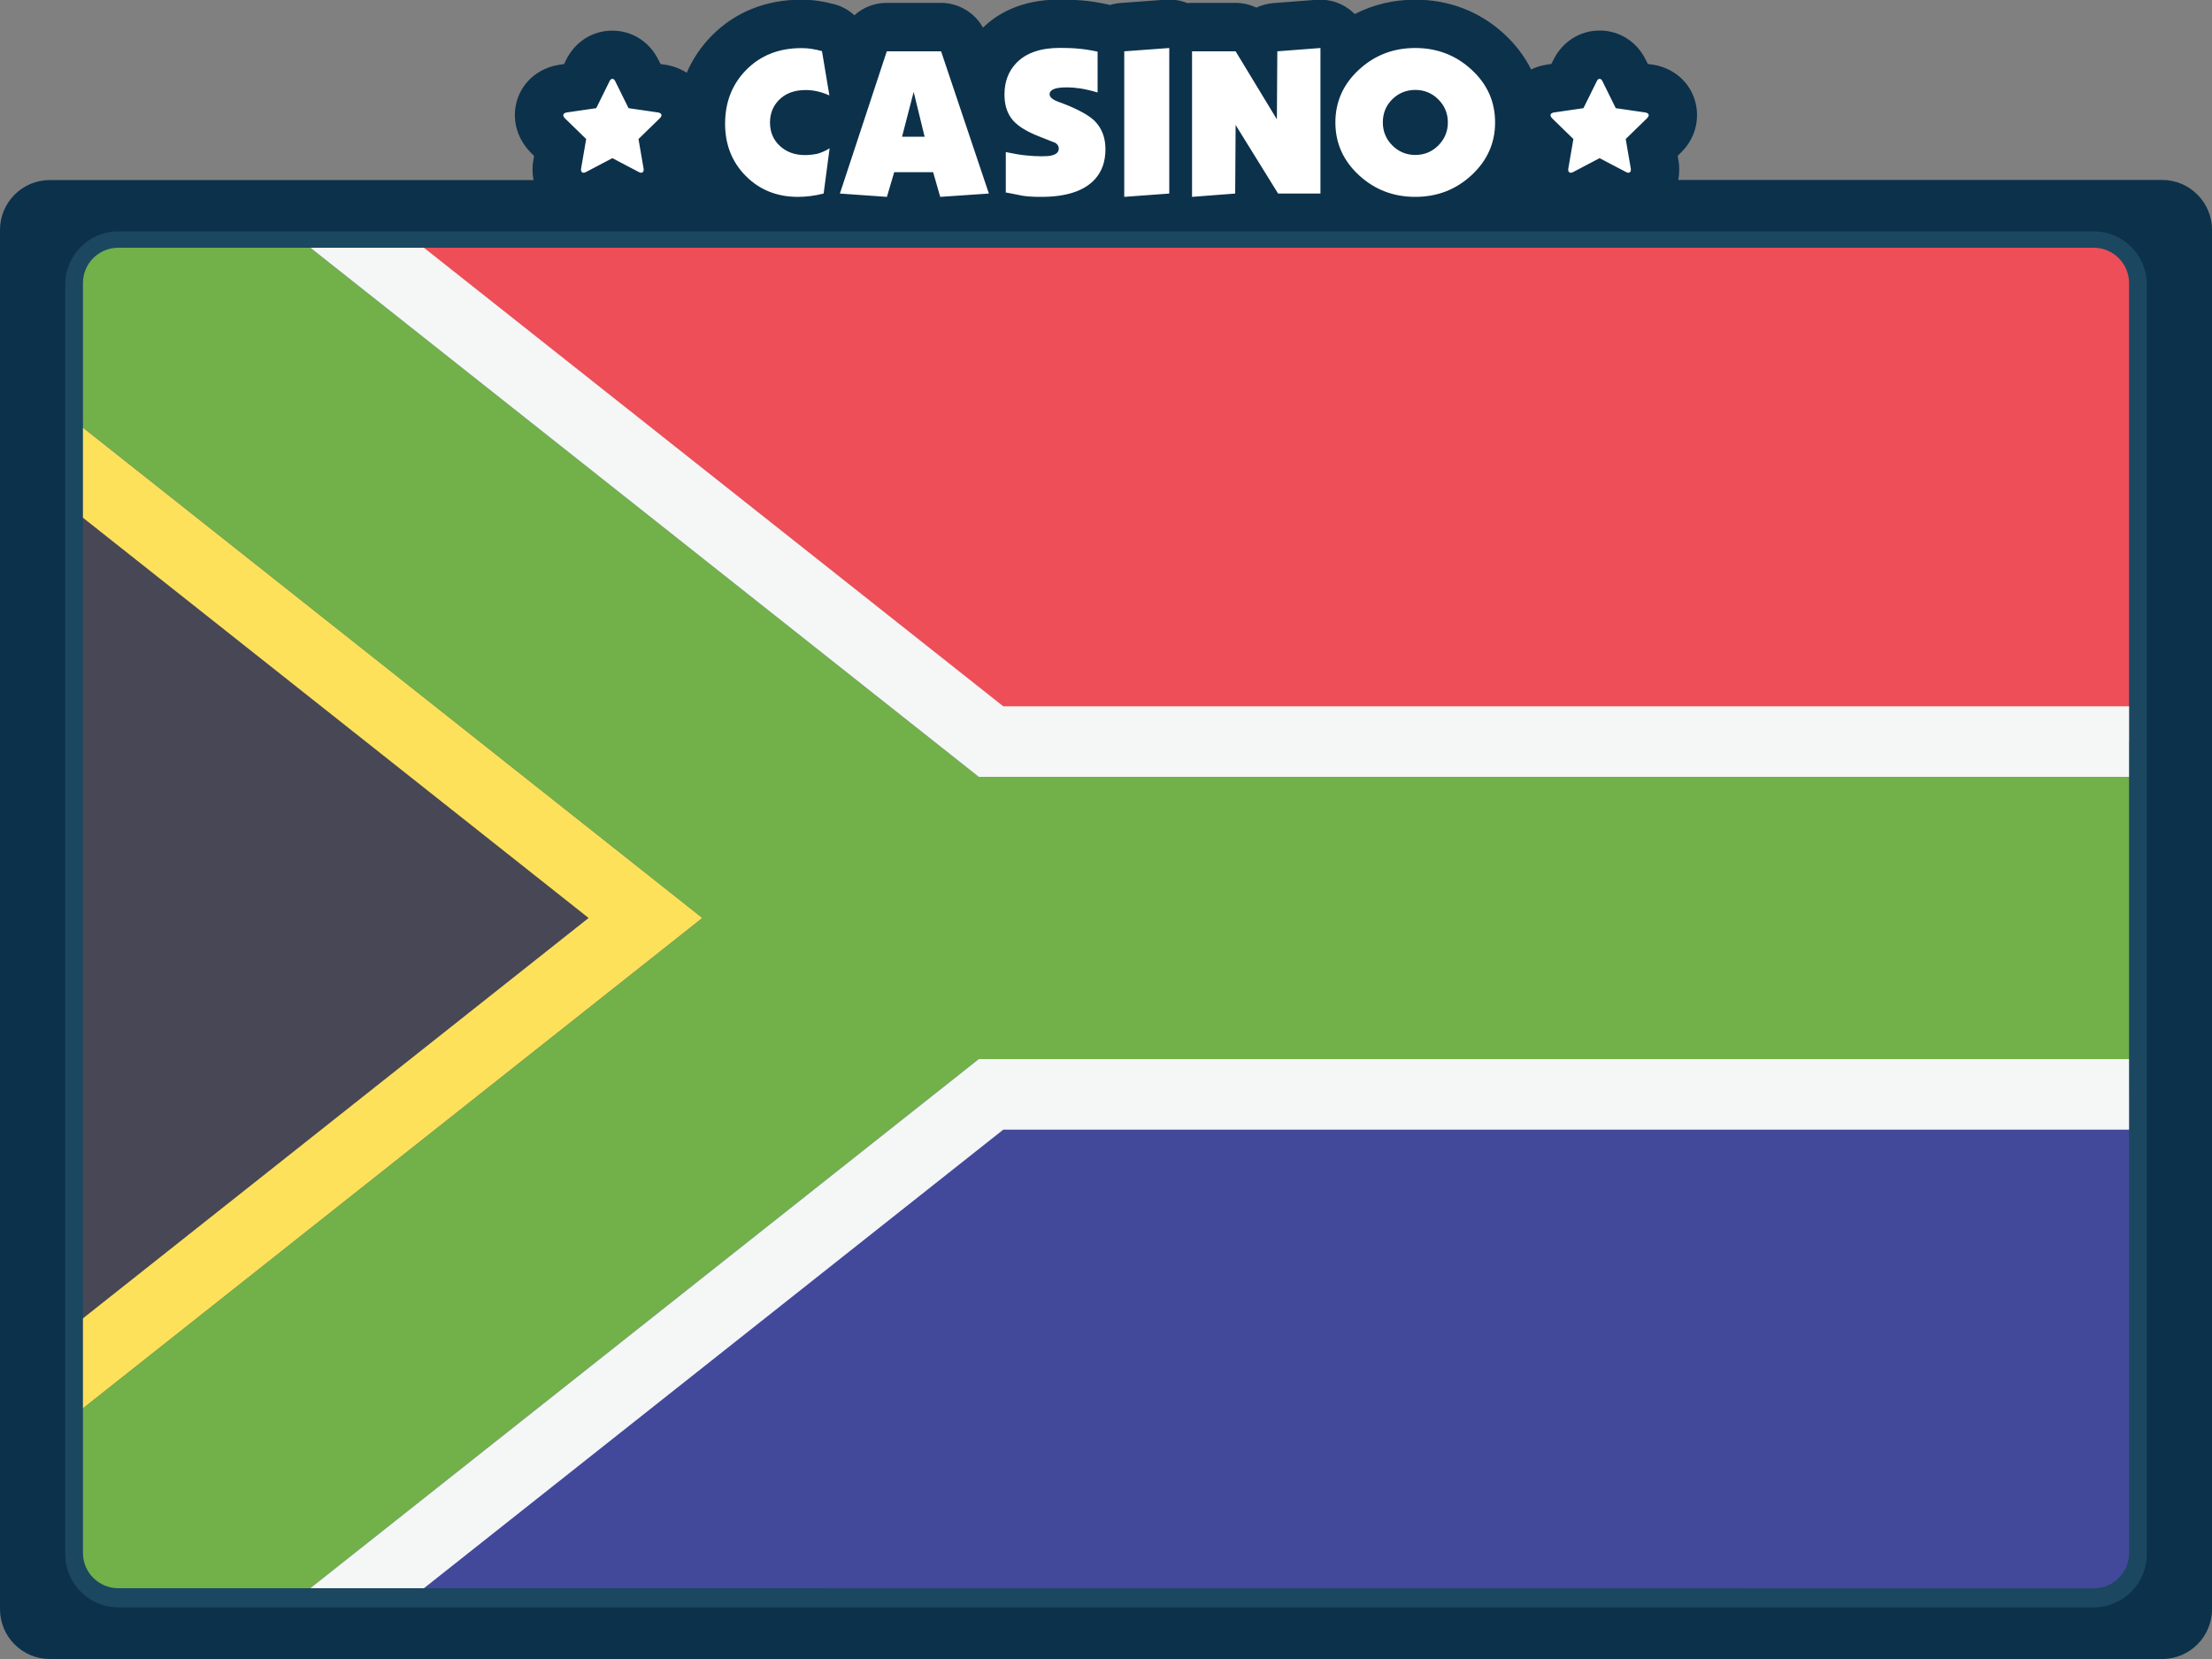 <?xml version="1.0" encoding="utf-8"?>
<!-- Generator: Adobe Illustrator 19.0.0, SVG Export Plug-In . SVG Version: 6.00 Build 0)  -->
<svg version="1.1" id="Слой_1" xmlns="http://www.w3.org/2000/svg" xmlns:xlink="http://www.w3.org/1999/xlink" x="0px" y="0px"
	 width="2000px" height="1500px" viewBox="0 0 2000 1500" style="enable-background:new 0 0 2000 1500;" xml:space="preserve">
<rect x="0" y="0" width="2000" height="1500" fill="#808080" stroke="none"/>
<style type="text/css">
	.st0{fill:#0C314B;}
	.st1{fill:#1C4760;}
	.st2{fill:#FFFFFF;}
	.st3{fill:#474756;}
	.st4{fill:#ED4E58;}
	.st5{fill:#42499B;}
	.st6{fill:#72B04A;}
	.st7{fill:#F5F6F6;}
	.st8{fill:#FEE15B;}
</style>
<g id="background">
	<path id="bg" class="st0" d="M1955,162.7h-437.6c0.6-3,0.9-6.1,0.9-9.3c0-2.8-0.2-5.5-0.6-8.1c0-0.1,0-0.2-0.1-0.3l-0.7-4.1
		l2.9-2.9c0.1-0.1,0.3-0.3,0.4-0.4c9.2-9.1,14.2-21,14.2-33.5c0-22.9-16.2-41.7-39.5-45.6c-0.3,0-0.6-0.1-0.9-0.1l-4.1-0.6l-1.7-3.4
		c-8-16.6-23.9-26.8-41.9-26.8s-33.9,10.3-41.9,26.8l-1.7,3.4l-4.1,0.6c-0.3,0-0.6,0.1-1,0.2c-4.7,0.8-9.2,2.2-13.2,4.2
		c-5.9-11.7-14-22.5-24.3-32c-22.1-20.4-49.9-31.1-80.5-31.1c-19.6,0-38.1,4.5-54.7,13c-0.5-0.5-1-1-1.5-1.4
		c-8.9-8.3-20.9-12.4-33-11.5l-39,3c-5.5,0.4-10.8,1.9-15.5,4.1c-5.8-2.8-12.2-4.3-18.8-4.3h-39.4c-1.4,0-2.8,0.1-4.2,0.2
		c-6.2-2.5-12.9-3.6-19.6-3.1l-40.7,3c-3.3,0.2-6.6,0.9-9.6,1.8c-0.8-0.2-1.7-0.4-2.5-0.6c-8.3-1.8-15.6-2.9-22.5-3.5
		c-6.2-0.5-13.2-0.8-20.7-0.8C922.6-0.4,901,13,888.8,25c-7.6-13.6-22.1-22.4-38.1-22.4h-49.1c-11,0-21.3,4.1-29.1,11.2
		C767.3,9,761,5.5,753.9,3.7c-4.7-1.2-9.3-2.2-13.5-2.8c-5-0.8-10.4-1.2-16-1.2c-31.8,0-59.7,11.2-80.7,32.4
		c-9.8,9.9-17.4,21.2-22.8,33.7c-5.4-3.5-11.8-6-18.7-7.2c-0.3,0-0.6-0.1-0.9-0.1l-4.1-0.6l-1.7-3.4c-8-16.6-23.9-26.8-41.9-26.8
		s-33.9,10.2-41.9,26.8l-1.7,3.4l-4.1,0.6c-0.3,0-0.6,0.1-1,0.2c-23.2,3.9-39.4,22.6-39.4,45.5c0,11.8,4.7,23.3,13.1,32.4
		c0.5,0.5,1,1,1.4,1.5l2.9,2.9l-0.7,4c-0.1,0.7-0.2,1.3-0.3,2c-0.2,1.2-0.4,3.5-0.4,6.5c0,3.2,0.3,6.3,0.9,9.3H45
		c-24.8,0-45,20.2-45,45V1455c0,24.8,20.2,45,45,45h1910c24.8,0,45-20.2,45-45V207.7C2000,183,1979.8,162.7,1955,162.7z"/>
	<path id="frame" class="st1" d="M1893.1,209.2H106.9c-26.4,0-47.9,21.5-47.9,47.9v1148.3c0,26.4,21.5,47.9,47.9,47.9h1786.2
		c26.4,0,47.9-21.5,47.9-47.9V257.1C1941,230.7,1919.5,209.2,1893.1,209.2z"/>
	<path id="casino" class="st2" d="M750.1,134.1l-5.4,40.9c-8,2-15.7,3-23.2,3c-19,0-34.7-6.3-47.2-18.9
		c-12.5-12.6-18.7-28.4-18.7-47.2c0-19.6,6.4-35.9,19.3-48.9c12.9-13,29.4-19.5,49.7-19.5c3.4,0,6.5,0.2,9.3,0.7
		c2.8,0.4,5.9,1.1,9.3,2l6.7,40.1c-7.1-3.2-14.2-4.9-21.4-4.9c-10.4,0-18.5,3.1-24.4,9.2c-5.2,5.4-7.9,12.1-7.9,20.2
		c0,8.6,3,15.7,9,21.2s13.5,8.2,22.5,8.2c3.7,0,7.4-0.4,11-1.1C742.2,138.2,746,136.6,750.1,134.1z M894.1,175l-44,3l-6.4-22.3
		h-35.2l-6.6,22.3l-42.5-3l42.4-128.6h49.1L894.1,175z M836,123.6l-9.9-40.5l-10.5,40.5H836z M999.5,134.9c0,11-3.1,20-9.4,27
		c-9.6,10.7-25.9,16.1-48.7,16.1c-6.7,0-12.3-0.3-16.7-1c-5.9-1.2-10.6-2.1-14.2-2.8h-1.1v-36.7c7.1,1.5,13.1,2.5,18.1,3
		c4.9,0.5,9.6,0.8,14,0.8s7.6-0.2,9.6-0.8c4.1-1,6.2-3.1,6.2-6.2c0-2-1-3.7-3-5.1c-0.1-0.1-4.9-2-14.2-5.6
		c-12.7-4.9-21.4-10.5-25.9-16.9c-4-5.6-6-12.7-6-21.2c0-11.6,3.6-21.1,10.7-28.5c8.7-9.1,21.9-13.7,39.4-13.7
		c6.2,0,11.9,0.2,16.9,0.7c5,0.4,10.7,1.3,17.2,2.7v36.9c-6.5-1.9-11.9-3.1-16.1-3.7c-4.2-0.6-8.1-0.9-11.4-0.9
		c-5.6,0-9.7,0.5-12.2,1.6s-3.7,2.6-3.7,4.6c0,2.5,2.4,4.7,7.3,6.6c2.2,0.9,4.6,1.8,6.9,2.6c12.5,5,21.3,9.9,26.4,14.8
		C996.1,115.7,999.5,124.2,999.5,134.9z M1057.2,175l-40.7,3V46.4l40.7-3V175z M1193.8,175h-38.2l-38.4-62l-0.4,62l-39,3V46.4h39.4
		l37.3,61.5l0.4-61.5l39-3V175H1193.8z M1351.8,110.7c0,18.6-7.1,34.5-21.2,47.6c-14.1,13.1-31.1,19.7-51,19.7
		c-19.7,0-36.7-6.5-50.9-19.6c-14.2-13.1-21.3-29-21.3-47.7s7.1-34.6,21.3-47.7c14.2-13.1,31.1-19.6,50.9-19.6
		c19.7,0,36.7,6.5,50.9,19.6C1344.7,76,1351.8,91.9,1351.8,110.7z M1309.1,110.7c0-8.1-2.9-15.1-8.6-20.8
		c-5.7-5.7-12.7-8.6-20.8-8.6c-8.1,0-15.1,2.8-20.8,8.4c-5.7,5.6-8.6,12.6-8.6,21c0,8.1,2.9,15.1,8.6,20.8
		c5.7,5.7,12.7,8.6,20.8,8.6c8.1,0,15.1-2.9,20.8-8.6C1306.2,125.7,1309.1,118.8,1309.1,110.7z M1490.7,104.2c0,0.8-0.5,1.6-1.4,2.6
		l-19.4,18.9l4.6,26.7c0,0.3,0.1,0.6,0.1,1.1c0,0.8-0.2,1.4-0.6,1.9s-0.9,0.8-1.6,0.8s-1.4-0.2-2.1-0.6l-24-12.6l-24,12.6
		c-0.8,0.4-1.5,0.6-2.1,0.6c-0.8,0-1.3-0.3-1.7-0.8c-0.4-0.5-0.6-1.1-0.6-1.9c0-0.2,0-0.6,0.1-1.1l4.6-26.7l-19.4-18.9
		c-0.9-1-1.3-1.8-1.3-2.6c0-1.3,1-2.1,3-2.5l26.8-3.9l12-24.3c0.7-1.5,1.5-2.2,2.6-2.2s1.9,0.7,2.6,2.2l12,24.3l26.8,3.9
		C1489.7,102.1,1490.7,102.9,1490.7,104.2z M598.1,104.2c0,0.8-0.5,1.6-1.4,2.6l-19.4,18.9l4.6,26.7c0,0.3,0.1,0.6,0.1,1.1
		c0,0.8-0.2,1.4-0.6,1.9c-0.4,0.5-0.9,0.8-1.6,0.8c-0.7,0-1.4-0.2-2.1-0.6l-24-12.6l-24,12.6c-0.8,0.4-1.5,0.6-2.1,0.6
		c-0.8,0-1.3-0.3-1.7-0.8s-0.6-1.1-0.6-1.9c0-0.2,0-0.6,0.1-1.1l4.6-26.7l-19.4-18.9c-0.9-1-1.3-1.8-1.3-2.6c0-1.3,1-2.1,3-2.5
		l26.8-3.9l12-24.3c0.7-1.5,1.5-2.2,2.6-2.2s1.9,0.7,2.6,2.2l12,24.3l26.8,3.9C597.1,102.1,598.1,102.9,598.1,104.2z"/>
</g>
<g id="country">
	<g id="south-africa">
		<polygon id="XMLID_399_" class="st3" points="75,447.2 75,1212.8 585.3,830 		"/>
		<path id="XMLID_398_" class="st4" d="M330.2,224l574.1,446.5H1925V255.9c0-17.6-14.3-31.9-31.9-31.9H330.2L330.2,224z"/>
		<path id="XMLID_397_" class="st5" d="M330.2,1436l574.1-446.5H1925v414.7c0,17.6-14.3,31.9-31.9,31.9L330.2,1436L330.2,1436z"/>
		<path id="XMLID_396_" class="st6" d="M280.6,224H106.9C89.3,224,75,238.2,75,255.9v130.8L635,830L75,1273.3v130.8
			c0,17.6,14.3,31.9,31.9,31.9h173.6l604.4-478.4H1925V702.4H884.9L280.6,224z"/>
		<polygon id="XMLID_395_" class="st7" points="383.3,224 280.6,224 884.9,702.4 1925,702.4 1925,638.6 907.1,638.6 		"/>
		<polygon id="XMLID_394_" class="st8" points="75,386.7 75,468.1 532.2,830 75,1192 75,1273.3 635,830 		"/>
		<polygon id="XMLID_393_" class="st7" points="884.9,957.6 280.5,1436 383.3,1436 907.1,1021.4 1925,1021.4 1925,957.6 		"/>
	</g>
</g>
</svg>
